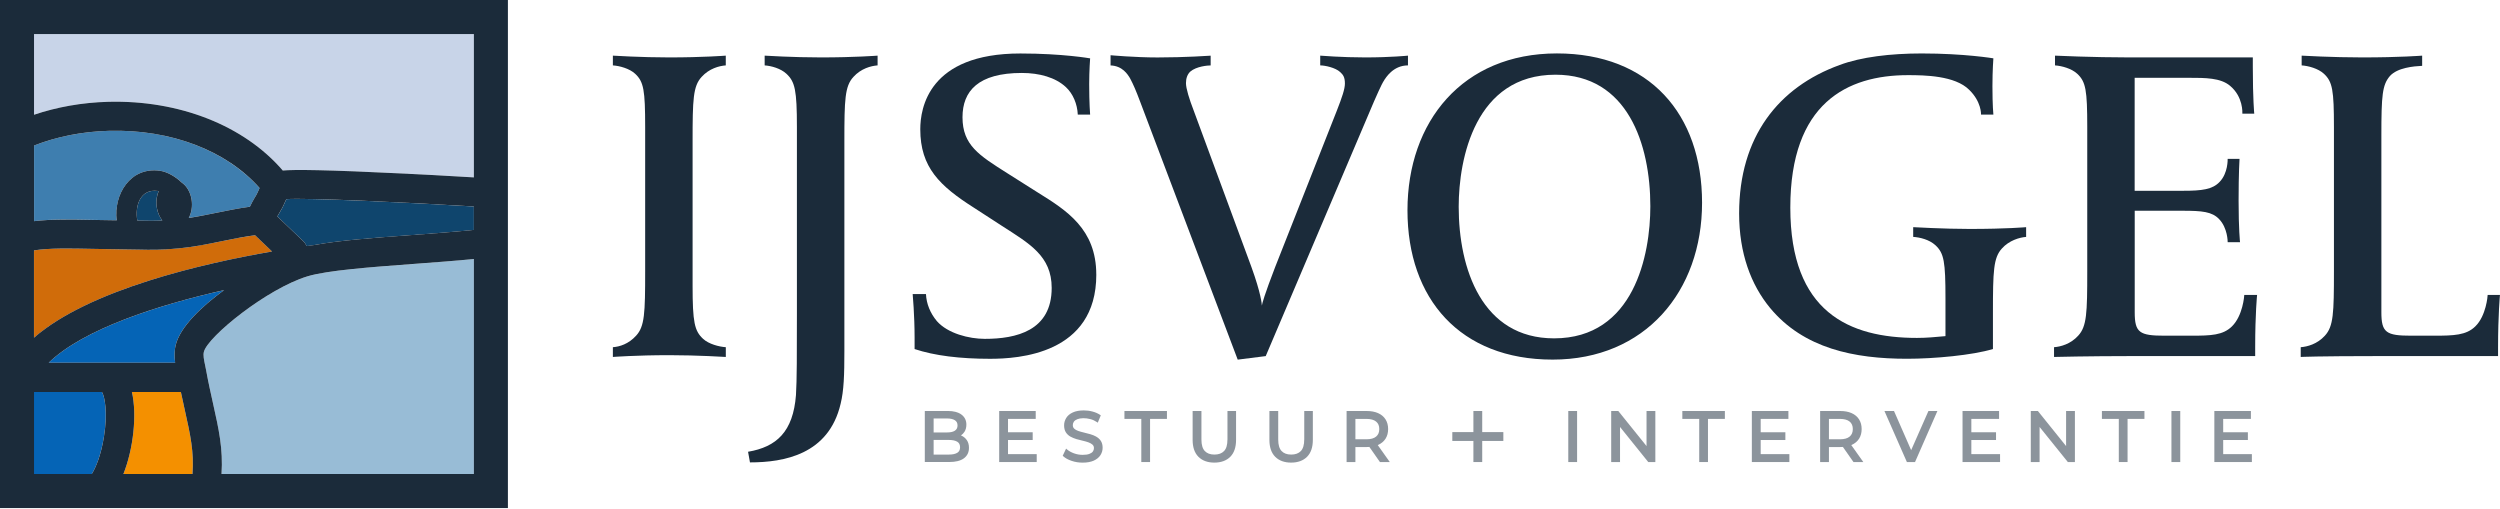 <?xml version="1.0" encoding="UTF-8" standalone="no"?>
<!DOCTYPE svg PUBLIC "-//W3C//DTD SVG 1.1//EN" "http://www.w3.org/Graphics/SVG/1.1/DTD/svg11.dtd">
<svg width="100%" height="100%" viewBox="0 0 393 80" version="1.1" xmlns="http://www.w3.org/2000/svg" xmlns:xlink="http://www.w3.org/1999/xlink" xml:space="preserve" xmlns:serif="http://www.serif.com/" style="fill-rule:evenodd;clip-rule:evenodd;stroke-linejoin:round;stroke-miterlimit:2;">
    <g transform="matrix(1,0,0,1,0,-0.133)">
        <path d="M96.344,8.88L96.344,10.413C97.39,10.482 98.953,10.899 99.852,11.735C101.193,12.988 101.419,14.315 101.419,20.093L101.419,42.801C101.419,49.351 101.345,51.44 99.999,52.899C98.805,54.221 97.39,54.639 96.344,54.713L96.344,56.246C96.344,56.246 99.999,55.966 105.221,55.966C109.622,55.966 114.098,56.246 114.098,56.246L114.098,54.713C113.051,54.644 111.411,54.226 110.517,53.391C109.175,52.138 108.876,50.816 108.876,45.032L108.876,22.324C108.876,15.774 108.949,13.685 110.291,12.226C111.484,10.904 113.051,10.487 114.093,10.413L114.093,8.88C114.093,8.88 110.438,9.16 105.216,9.16C100.814,9.16 96.339,8.88 96.339,8.88L96.344,8.88Z" style="fill:rgb(27,43,58);fill-rule:nonzero;"/>
        <path d="M120.204,8.88L120.204,10.413C121.25,10.482 122.739,10.899 123.633,11.735C124.974,12.988 125.274,14.315 125.274,20.093L125.274,49.42C125.274,55.69 125.274,59.936 125.126,62.236C124.679,68.02 122.066,70.388 117.595,71.15L117.895,72.821C123.264,72.821 130.275,71.568 132.141,63.627C132.662,61.538 132.736,59.027 132.736,55.337L132.736,22.324C132.736,15.774 132.809,13.685 134.155,12.226C135.349,10.904 136.916,10.487 137.958,10.413L137.958,8.88C137.958,8.88 134.303,9.16 129.081,9.16C124.679,9.16 120.204,8.88 120.204,8.88Z" style="fill:rgb(27,43,58);fill-rule:nonzero;"/>
        <path d="M172.335,43.292C172.335,36.118 167.639,33.194 163.164,30.408L158.315,27.342C153.914,24.555 151.305,22.953 151.305,18.565C151.305,14.457 153.766,11.602 160.629,11.602C163.39,11.602 165.925,12.3 167.565,13.833C168.685,14.88 169.354,16.482 169.427,18.152L171.368,18.152C171.368,18.152 171.22,16.413 171.22,13.346C171.22,11.258 171.368,9.307 171.368,9.307C171.368,9.307 167.045,8.541 160.403,8.541C145.936,8.541 144.668,17.179 144.668,20.452C144.668,26.442 147.724,29.366 153.093,32.781L157.495,35.636C161.818,38.423 165.325,40.374 165.325,45.391C165.325,52.147 159.73,53.401 154.808,53.401C152.346,53.401 148.991,52.565 147.277,50.614C146.23,49.361 145.636,47.897 145.562,46.364L143.474,46.364C143.474,46.364 143.774,49.705 143.774,53.189L143.774,55.003C146.908,56.049 150.932,56.536 155.633,56.536C160.035,56.536 172.34,55.838 172.34,43.302L172.335,43.292Z" style="fill:rgb(27,43,58);fill-rule:nonzero;"/>
        <path d="M217.604,12.713C217.825,12.432 218.945,10.413 221.333,10.413L221.333,8.88C221.333,8.88 218.572,9.16 214.622,9.16C210.967,9.16 207.538,8.88 207.538,8.88L207.538,10.413C208.285,10.413 209.926,10.762 210.673,11.46C211.12,11.877 211.419,12.226 211.419,13.273C211.419,14.108 210.972,15.43 210.152,17.523L200.455,42.113C198.814,46.364 198.367,47.966 198.367,48.172C198.367,47.961 198.219,46.221 196.726,42.113L187.628,17.455C186.955,15.715 186.434,14.039 186.434,13.204C186.434,12.437 186.66,11.813 187.107,11.391C188.075,10.555 189.868,10.418 190.315,10.418L190.315,8.885C190.315,8.885 186.287,9.165 181.964,9.165C178.383,9.165 174.58,8.816 174.58,8.816L174.58,10.418C176.447,10.487 177.268,11.813 177.641,12.437C178.162,13.41 178.609,14.457 179.208,16.059L194.569,56.668L198.971,56.113L215.973,16.128C216.273,15.499 217.093,13.479 217.614,12.713L217.604,12.713Z" style="fill:rgb(27,43,58);fill-rule:nonzero;"/>
        <path d="M244.746,8.531C229.905,8.531 221.254,19.258 221.254,33.189C221.254,47.12 229.532,56.663 244.073,56.663C258.614,56.663 267.564,45.936 267.564,32.005C267.564,18.074 259.287,8.531 244.741,8.531L244.746,8.531ZM244.299,53.322C232.961,53.322 229.306,42.388 229.306,32.634C229.306,25.042 231.914,11.877 244.52,11.877C255.858,11.877 259.434,22.811 259.434,32.565C259.434,40.157 256.899,53.322 244.294,53.322L244.299,53.322Z" style="fill:rgb(27,43,58);fill-rule:nonzero;"/>
        <path d="M300.753,35.838L300.753,37.371C301.799,37.44 303.288,37.789 304.261,38.693C305.602,39.946 305.828,41.273 305.828,47.052L305.828,52.973C304.261,53.111 302.92,53.253 301.352,53.253C290.687,53.253 281.437,49.214 281.437,32.772C281.437,16.329 290.388,11.946 299.933,11.946C302.546,11.946 307.316,12.015 309.551,14.246C311.492,16.128 311.418,18.079 311.418,18.147L313.359,18.147C313.359,18.147 313.211,16.757 313.211,13.69C313.211,11.184 313.359,9.302 313.359,9.302C313.359,9.302 308.81,8.536 302.099,8.536C297.177,8.536 292.554,9.091 289.199,10.349C279.58,13.833 273.391,21.632 273.391,33.686C273.391,39.956 275.257,44.899 278.239,48.521C283.535,54.929 291.513,56.531 299.79,56.531C304.04,56.531 310.082,55.975 313.29,54.998L313.29,49.288C313.29,42.742 313.364,40.649 314.705,39.189C315.825,37.936 317.465,37.45 318.507,37.376L318.507,35.843C318.507,35.843 315.446,36.123 309.63,36.123C305.675,36.123 300.753,35.843 300.753,35.843L300.753,35.838Z" style="fill:rgb(27,43,58);fill-rule:nonzero;"/>
        <path d="M350.865,51.44C349.446,52.831 347.584,52.904 344.45,52.904L340.274,52.904C336.32,52.904 335.578,52.418 335.578,49.214L335.578,33.263L343.109,33.263C346.164,33.263 347.731,33.401 348.851,34.585C350.192,35.975 350.192,38.138 350.192,38.206L352.133,38.206C352.133,38.206 351.907,36.187 351.907,31.73C351.907,27.273 352.054,25.111 352.054,25.111L350.188,25.111C350.188,25.179 350.261,27.342 348.92,28.732C347.8,29.917 346.159,30.123 343.177,30.123L335.568,30.123L335.568,12.364L344.071,12.364C346.685,12.364 349.067,12.364 350.561,13.617C352.649,15.356 352.501,17.867 352.501,18.005L354.368,18.005C354.368,18.005 354.142,15.705 354.142,10.693L354.142,9.16L334.752,9.16C329.01,9.16 323.046,8.88 323.046,8.88L323.046,10.413C324.092,10.482 325.655,10.899 326.549,11.735C327.89,12.988 328.116,14.315 328.116,20.093L328.116,42.801C328.116,49.351 328.042,51.44 326.696,52.899C325.502,54.221 323.935,54.639 322.894,54.713L322.894,56.246C322.894,56.246 328.263,56.108 335.2,56.108L354.515,56.108L354.515,54.644C354.515,49.42 354.815,46.496 354.815,46.496L352.801,46.496C352.801,46.634 352.575,49.769 350.861,51.44L350.865,51.44Z" style="fill:rgb(27,43,58);fill-rule:nonzero;"/>
        <path d="M391.06,46.496C391.06,46.634 390.834,49.769 389.119,51.44C387.704,52.831 385.764,52.904 382.63,52.904L379.048,52.904C375.094,52.904 374.352,52.418 374.352,49.214L374.352,21.42C374.352,15.081 374.5,13.479 375.693,12.084C376.887,10.762 379.422,10.55 380.763,10.482L380.763,8.88C380.763,8.88 377.255,9.16 371.365,9.16C366.669,9.16 361.82,8.88 361.82,8.88L361.82,10.413C362.867,10.482 364.429,10.899 365.328,11.735C366.669,12.988 366.895,14.315 366.895,20.093L366.895,42.801C366.895,49.351 366.821,51.44 365.475,52.899C364.282,54.221 362.714,54.639 361.673,54.713L361.673,56.246C361.673,56.246 364.208,56.108 374.126,56.108L392.695,56.108L392.695,54.786C392.695,49.563 392.995,46.496 392.995,46.496L391.055,46.496L391.06,46.496Z" style="fill:rgb(27,43,58);fill-rule:nonzero;"/>
        <path d="M151.133,68.614C151.108,68.604 151.084,68.595 151.059,68.58C151.275,68.432 151.462,68.246 151.61,68.02C151.811,67.71 151.914,67.327 151.914,66.88C151.914,66.216 151.654,65.686 151.138,65.302C150.637,64.929 149.915,64.737 148.996,64.737L145.38,64.737L145.38,72.762L149.217,72.762C150.224,72.762 150.995,72.57 151.516,72.187C152.052,71.794 152.322,71.238 152.322,70.531C152.322,70.059 152.214,69.661 151.998,69.342C151.786,69.022 151.492,68.776 151.133,68.609L151.133,68.614ZM150.121,67.828C149.836,68.02 149.423,68.113 148.893,68.113L146.766,68.113L146.766,65.916L148.893,65.916C149.423,65.916 149.836,66.015 150.121,66.202C150.391,66.383 150.524,66.649 150.524,67.012C150.524,67.376 150.391,67.646 150.121,67.823L150.121,67.828ZM146.766,69.292L149.168,69.292C149.748,69.292 150.195,69.391 150.499,69.582C150.784,69.764 150.922,70.044 150.922,70.447C150.922,70.85 150.784,71.12 150.499,71.302C150.2,71.494 149.753,71.592 149.168,71.592L146.766,71.592L146.766,69.292Z" style="fill:rgb(27,43,58);fill-opacity:0.5;fill-rule:nonzero;"/>
        <path d="M158.458,69.302L162.338,69.302L162.338,68.084L158.458,68.084L158.458,65.985L162.815,65.985L162.815,64.742L157.072,64.742L157.072,72.767L162.972,72.767L162.972,71.523L158.458,71.523L158.458,69.302Z" style="fill:rgb(27,43,58);fill-opacity:0.5;fill-rule:nonzero;"/>
        <path d="M172.34,68.776C172.055,68.619 171.736,68.487 171.392,68.388C171.063,68.295 170.724,68.206 170.385,68.128C170.061,68.049 169.756,67.966 169.486,67.872C169.231,67.784 169.019,67.666 168.862,67.513C168.72,67.381 168.646,67.199 168.646,66.963C168.646,66.762 168.7,66.585 168.813,66.423C168.926,66.26 169.113,66.128 169.363,66.03C169.84,65.843 170.621,65.803 171.422,66.02C171.775,66.113 172.114,66.27 172.429,66.482L172.571,66.575L173.043,65.425L172.949,65.361C172.615,65.13 172.213,64.953 171.756,64.831C171.304,64.708 170.842,64.649 170.38,64.649C169.683,64.649 169.098,64.757 168.646,64.968C168.184,65.179 167.836,65.469 167.615,65.828C167.393,66.187 167.276,66.58 167.276,67.003C167.276,67.425 167.369,67.808 167.551,68.093C167.732,68.374 167.973,68.6 168.268,68.767C168.553,68.924 168.872,69.057 169.216,69.16C169.55,69.258 169.894,69.346 170.228,69.42C170.552,69.494 170.857,69.577 171.122,69.676C171.377,69.769 171.589,69.892 171.751,70.039C171.893,70.177 171.967,70.354 171.967,70.58C171.967,70.781 171.913,70.953 171.795,71.111C171.677,71.268 171.495,71.396 171.24,71.489C170.975,71.587 170.626,71.636 170.194,71.636C169.717,71.636 169.255,71.553 168.813,71.391C168.376,71.229 168.012,71.022 167.727,70.776L167.59,70.654L167.059,71.779L167.133,71.848C167.457,72.147 167.899,72.393 168.455,72.58C169.005,72.767 169.589,72.86 170.194,72.86C170.891,72.86 171.476,72.752 171.937,72.546C172.404,72.334 172.758,72.044 172.989,71.686C173.215,71.327 173.333,70.939 173.333,70.521C173.333,70.103 173.239,69.73 173.058,69.45C172.876,69.175 172.635,68.948 172.34,68.786L172.34,68.776Z" style="fill:rgb(27,43,58);fill-opacity:0.5;fill-rule:nonzero;"/>
        <path d="M176.762,65.985L179.414,65.985L179.414,72.767L180.79,72.767L180.79,65.985L183.443,65.985L183.443,64.742L176.762,64.742L176.762,65.985Z" style="fill:rgb(27,43,58);fill-opacity:0.5;fill-rule:nonzero;"/>
        <path d="M192.953,69.243C192.953,70.064 192.776,70.668 192.423,71.037C192.074,71.405 191.563,71.592 190.905,71.592C190.246,71.592 189.745,71.405 189.397,71.037C189.043,70.668 188.866,70.064 188.866,69.243L188.866,64.742L187.481,64.742L187.481,69.288C187.481,70.442 187.79,71.337 188.394,71.941C189.004,72.55 189.844,72.855 190.895,72.855C191.946,72.855 192.796,72.545 193.4,71.941C194.004,71.332 194.309,70.442 194.309,69.288L194.309,64.742L192.958,64.742L192.958,69.243L192.953,69.243Z" style="fill:rgb(27,43,58);fill-opacity:0.5;fill-rule:nonzero;"/>
        <path d="M205.023,69.243C205.023,70.064 204.846,70.668 204.493,71.037C204.144,71.405 203.633,71.592 202.975,71.592C202.316,71.592 201.815,71.405 201.467,71.037C201.113,70.668 200.936,70.064 200.936,69.243L200.936,64.742L199.551,64.742L199.551,69.288C199.551,70.442 199.86,71.337 200.464,71.941C201.074,72.55 201.914,72.855 202.965,72.855C204.016,72.855 204.866,72.545 205.47,71.941C206.074,71.332 206.379,70.442 206.379,69.288L206.379,64.742L205.028,64.742L205.028,69.243L205.023,69.243Z" style="fill:rgb(27,43,58);fill-opacity:0.5;fill-rule:nonzero;"/>
        <path d="M216.636,70.079C217.137,69.853 217.53,69.528 217.806,69.101C218.076,68.678 218.213,68.167 218.213,67.582C218.213,66.998 218.076,66.482 217.806,66.059C217.535,65.631 217.142,65.302 216.636,65.076C216.14,64.855 215.536,64.742 214.843,64.742L211.685,64.742L211.685,72.767L213.07,72.767L213.07,70.408L214.843,70.408C214.986,70.408 215.128,70.408 215.266,70.393L216.926,72.767L218.474,72.767L216.582,70.098L216.631,70.079L216.636,70.079ZM216.823,67.582C216.823,68.098 216.661,68.482 216.327,68.762C215.988,69.047 215.477,69.189 214.809,69.189L213.07,69.189L213.07,65.985L214.809,65.985C215.482,65.985 215.993,66.128 216.327,66.408C216.661,66.683 216.823,67.066 216.823,67.582Z" style="fill:rgb(27,43,58);fill-opacity:0.5;fill-rule:nonzero;"/>
        <path d="M233.005,64.742L231.619,64.742L231.619,68.059L228.304,68.059L228.304,69.45L231.619,69.45L231.619,72.767L233.005,72.767L233.005,69.45L236.326,69.45L236.326,68.059L233.005,68.059L233.005,64.742Z" style="fill:rgb(27,43,58);fill-opacity:0.5;fill-rule:nonzero;"/>
        <rect x="246.534" y="64.742" width="1.385" height="8.025" style="fill:rgb(27,43,58);fill-opacity:0.5;fill-rule:nonzero;"/>
        <path d="M258.835,70.256L254.394,64.742L253.279,64.742L253.279,72.767L254.669,72.767L254.669,67.253L259.105,72.767L260.22,72.767L260.22,64.742L258.835,64.742L258.835,70.256Z" style="fill:rgb(27,43,58);fill-opacity:0.5;fill-rule:nonzero;"/>
        <path d="M264.464,65.985L267.117,65.985L267.117,72.767L268.493,72.767L268.493,65.985L271.15,65.985L271.15,64.742L264.464,64.742L264.464,65.985Z" style="fill:rgb(27,43,58);fill-opacity:0.5;fill-rule:nonzero;"/>
        <path d="M276.78,69.302L280.661,69.302L280.661,68.084L276.78,68.084L276.78,65.985L281.137,65.985L281.137,64.742L275.39,64.742L275.39,72.767L281.29,72.767L281.29,71.523L276.78,71.523L276.78,69.302Z" style="fill:rgb(27,43,58);fill-opacity:0.5;fill-rule:nonzero;"/>
        <path d="M291.075,70.079C291.577,69.853 291.97,69.528 292.245,69.101C292.515,68.678 292.652,68.167 292.652,67.582C292.652,66.998 292.515,66.482 292.245,66.059C291.974,65.631 291.581,65.302 291.075,65.076C290.579,64.855 289.975,64.742 289.282,64.742L286.124,64.742L286.124,72.767L287.509,72.767L287.509,70.408L289.282,70.408C289.425,70.408 289.567,70.408 289.705,70.393L291.365,72.767L292.913,72.767L291.021,70.098C291.021,70.098 291.056,70.084 291.071,70.079L291.075,70.079ZM290.766,66.408C291.1,66.683 291.262,67.071 291.262,67.582C291.262,68.093 291.1,68.482 290.766,68.762C290.427,69.047 289.916,69.189 289.248,69.189L287.509,69.189L287.509,65.985L289.248,65.985C289.921,65.985 290.432,66.128 290.766,66.408Z" style="fill:rgb(27,43,58);fill-opacity:0.5;fill-rule:nonzero;"/>
        <path d="M300.434,70.899L297.737,64.742L296.234,64.742L299.726,72.683L299.766,72.767L301.043,72.767L304.56,64.742L303.15,64.742L300.434,70.899Z" style="fill:rgb(27,43,58);fill-opacity:0.5;fill-rule:nonzero;"/>
        <path d="M309.895,69.302L313.776,69.302L313.776,68.084L309.895,68.084L309.895,65.985L314.253,65.985L314.253,64.742L308.51,64.742L308.51,72.767L314.41,72.767L314.41,71.523L309.895,71.523L309.895,69.302Z" style="fill:rgb(27,43,58);fill-opacity:0.5;fill-rule:nonzero;"/>
        <path d="M324.79,70.256L320.354,64.742L319.239,64.742L319.239,72.767L320.624,72.767L320.624,67.253L325.065,72.767L326.175,72.767L326.175,64.742L324.79,64.742L324.79,70.256Z" style="fill:rgb(27,43,58);fill-opacity:0.5;fill-rule:nonzero;"/>
        <path d="M330.42,65.985L333.077,65.985L333.077,72.767L334.453,72.767L334.453,65.985L337.106,65.985L337.106,64.742L330.42,64.742L330.42,65.985Z" style="fill:rgb(27,43,58);fill-opacity:0.5;fill-rule:nonzero;"/>
        <rect x="341.35" y="64.742" width="1.385" height="8.025" style="fill:rgb(27,43,58);fill-opacity:0.5;fill-rule:nonzero;"/>
        <path d="M349.485,69.302L353.366,69.302L353.366,68.084L349.485,68.084L349.485,65.985L353.842,65.985L353.842,64.742L348.095,64.742L348.095,72.767L353.995,72.767L353.995,71.523L349.485,71.523L349.485,69.302Z" style="fill:rgb(27,43,58);fill-opacity:0.5;fill-rule:nonzero;"/>
        <path d="M30.256,74.649C30.521,71.175 29.912,68.442 29.062,64.644C28.861,63.754 28.65,62.786 28.434,61.754L20.736,61.754C21.566,65.356 20.952,70.742 19.4,74.649L30.256,74.649Z" style="fill:rgb(244,144,0);fill-rule:nonzero;"/>
        <path d="M16.02,61.759L5.345,61.759L5.345,74.654L14.423,74.654C15.067,73.636 15.877,71.666 16.334,68.806C16.948,64.973 16.462,62.447 16.02,61.759Z" style="fill:rgb(5,100,182);fill-rule:nonzero;"/>
        <path d="M74.493,74.654L74.493,40.855C71.546,41.145 68.318,41.386 65.017,41.627C58.341,42.118 51.439,42.629 48.329,43.577C41.987,45.509 32.648,53.037 32.049,55.45C31.912,55.99 32.064,56.703 32.236,57.523C32.29,57.784 32.344,58.044 32.393,58.3C32.766,60.315 33.159,62.089 33.508,63.656C34.388,67.587 35.075,70.698 34.825,74.654L74.493,74.654Z" style="fill:rgb(152,188,214);fill-rule:nonzero;"/>
        <path d="M74.493,5.484L5.35,5.484L5.35,18.172C8.956,16.958 12.89,16.251 16.997,16.138C28.149,15.833 38.377,19.862 44.453,26.939C46.251,26.786 50.869,26.796 64.167,27.45C65.13,27.499 69.797,27.73 74.493,28.02L74.493,5.484Z" style="fill:rgb(200,212,232);fill-rule:nonzero;"/>
        <path d="M14.811,34.703C15.902,34.727 17.086,34.747 18.328,34.762C18.328,34.673 18.319,34.58 18.319,34.491C17.965,30.491 20.613,26.31 25.182,26.978C26.331,27.15 27.618,27.907 28.551,28.811C29.318,29.322 29.912,30.28 30.114,31.469C30.291,32.545 30.114,33.587 29.676,34.393C31.091,34.177 32.526,33.882 34.014,33.577C35.729,33.224 37.497,32.87 39.285,32.624C39.708,31.715 40.273,30.821 40.302,30.767C40.396,30.614 40.626,30.089 40.769,29.769C40.779,29.744 40.789,29.725 40.798,29.7C40.739,29.631 40.676,29.563 40.617,29.494C35.385,23.715 26.704,20.432 17.12,20.698C12.9,20.816 8.906,21.622 5.355,23.007L5.355,34.894C8.042,34.57 11.038,34.624 14.806,34.703L14.811,34.703Z" style="fill:rgb(62,126,175);fill-rule:nonzero;"/>
        <path d="M74.493,32.595C63.936,31.946 47.985,31.209 45.008,31.445C44.984,31.504 44.959,31.563 44.935,31.612C44.669,32.221 44.414,32.791 44.149,33.209C43.977,33.484 43.77,33.848 43.603,34.162C44.041,34.58 44.478,34.993 44.91,35.41C45.819,36.285 46.728,37.165 47.651,38.025C47.897,38.251 48.069,38.526 48.192,38.816C48.678,38.747 49.115,38.688 49.493,38.639C53.315,37.926 58.867,37.514 64.688,37.086C67.945,36.845 71.388,36.59 74.498,36.275L74.498,32.6L74.493,32.595Z" style="fill:rgb(15,69,109);fill-rule:nonzero;"/>
        <path d="M5.35,39.494L5.35,53.219C14.089,45.602 32.098,41.509 42.773,39.666C42.434,39.342 42.09,39.017 41.751,38.688C41.206,38.157 40.656,37.636 40.106,37.111C38.995,37.258 37.88,37.455 36.746,37.676C36.151,37.794 35.552,37.912 34.938,38.034C34.417,38.143 33.891,38.251 33.361,38.354C32.57,38.511 31.774,38.654 30.968,38.791C30.03,38.948 29.082,39.086 28.129,39.174C25.432,39.425 23.963,39.415 22.096,39.376C21.974,39.376 21.851,39.371 21.728,39.366C21.202,39.356 20.633,39.342 19.994,39.337L19.552,39.337C19.291,39.337 19.041,39.332 18.785,39.327C17.331,39.312 15.98,39.283 14.728,39.258C10.773,39.174 7.86,39.12 5.36,39.494L5.35,39.494Z" style="fill:rgb(208,108,10);fill-rule:nonzero;"/>
        <path d="M35.228,45.735C24.769,48.108 13.092,51.872 7.654,57.155L27.535,57.155C27.412,56.3 27.377,55.356 27.628,54.344C28.321,51.563 31.533,48.432 35.228,45.73L35.228,45.735Z" style="fill:rgb(5,100,182);fill-rule:nonzero;"/>
        <path d="M21.816,34.816C23.153,34.845 24.179,34.865 25.52,34.801C25.098,34.275 24.789,33.587 24.656,32.791C24.499,31.848 24.622,30.924 24.946,30.172C24.897,30.162 24.843,30.157 24.798,30.152C22.047,29.774 21.168,32.526 21.59,34.816L21.816,34.816Z" style="fill:rgb(15,69,109);fill-rule:nonzero;"/>
        <path d="M0,0.133L0,80L79.843,80L79.843,0.133L0,0.133ZM5.35,23.012C8.901,21.622 12.9,20.811 17.125,20.698C26.822,20.432 35.601,23.784 40.808,29.69C40.793,29.72 40.784,29.744 40.769,29.774C40.631,30.088 40.396,30.619 40.302,30.772C40.268,30.826 39.708,31.72 39.285,32.629C37.497,32.875 35.734,33.228 34.014,33.582C32.526,33.887 31.091,34.182 29.672,34.398C30.104,33.592 30.286,32.55 30.109,31.474C29.912,30.285 29.313,29.332 28.547,28.816C27.608,27.912 26.326,27.155 25.177,26.983C20.505,26.295 17.842,30.688 18.343,34.767C17.096,34.752 15.902,34.727 14.811,34.708C11.038,34.629 8.037,34.58 5.35,34.899L5.35,23.012ZM24.656,32.791C24.789,33.587 25.103,34.28 25.52,34.801C24.184,34.865 23.153,34.845 21.816,34.816L21.59,34.816C21.168,32.526 22.047,29.774 24.798,30.152C24.843,30.152 24.897,30.167 24.946,30.172C24.622,30.929 24.499,31.848 24.656,32.791ZM14.718,39.258C16.187,39.288 17.788,39.322 19.542,39.337C20.372,39.342 21.075,39.356 21.718,39.371C23.767,39.415 25.25,39.45 28.119,39.179C30.433,38.963 32.717,38.496 34.928,38.039C36.711,37.676 38.401,37.332 40.096,37.111C40.646,37.636 41.196,38.157 41.742,38.688C42.081,39.017 42.424,39.337 42.763,39.666C32.093,41.509 14.084,45.602 5.34,53.219L5.34,39.494C7.845,39.12 10.758,39.179 14.708,39.258L14.718,39.258ZM27.535,57.155L7.654,57.155C13.092,51.867 24.769,48.103 35.228,45.735C31.533,48.437 28.321,51.568 27.628,54.349C27.377,55.356 27.417,56.305 27.535,57.16L27.535,57.155ZM5.35,74.649L5.35,61.754L16.025,61.754C16.467,62.442 16.953,64.968 16.339,68.801C15.882,71.661 15.072,73.626 14.428,74.649L5.35,74.649ZM19.4,74.649C20.952,70.747 21.566,65.361 20.736,61.754L28.434,61.754C28.65,62.786 28.866,63.754 29.062,64.644C29.912,68.442 30.521,71.174 30.256,74.649L19.4,74.649ZM74.493,74.649L34.825,74.649C35.08,70.693 34.388,67.582 33.508,63.651C33.159,62.084 32.761,60.31 32.393,58.295C32.344,58.034 32.29,57.779 32.236,57.518C32.064,56.698 31.912,55.985 32.049,55.445C32.648,53.037 41.992,45.504 48.329,43.573C51.434,42.629 58.341,42.118 65.017,41.622C68.318,41.376 71.546,41.14 74.493,40.85L74.493,74.649ZM74.493,36.27C71.379,36.585 67.94,36.84 64.683,37.081C58.862,37.509 53.311,37.921 49.489,38.634C49.11,38.683 48.673,38.742 48.187,38.811C48.069,38.521 47.892,38.246 47.646,38.02C46.723,37.16 45.814,36.285 44.905,35.405C44.473,34.988 44.036,34.575 43.598,34.157C43.766,33.843 43.972,33.479 44.144,33.204C44.409,32.791 44.66,32.216 44.93,31.607C44.954,31.558 44.979,31.499 45.003,31.44C47.975,31.204 63.931,31.941 74.488,32.59L74.488,36.265L74.493,36.27ZM64.167,27.45C50.869,26.796 46.251,26.781 44.453,26.939C38.376,19.862 28.149,15.838 16.997,16.138C12.89,16.251 8.955,16.958 5.35,18.172L5.35,5.484L74.493,5.484L74.493,28.02C69.797,27.73 65.13,27.499 64.167,27.455L64.167,27.45Z" style="fill:rgb(27,43,58);fill-rule:nonzero;"/>
    </g>
</svg>
